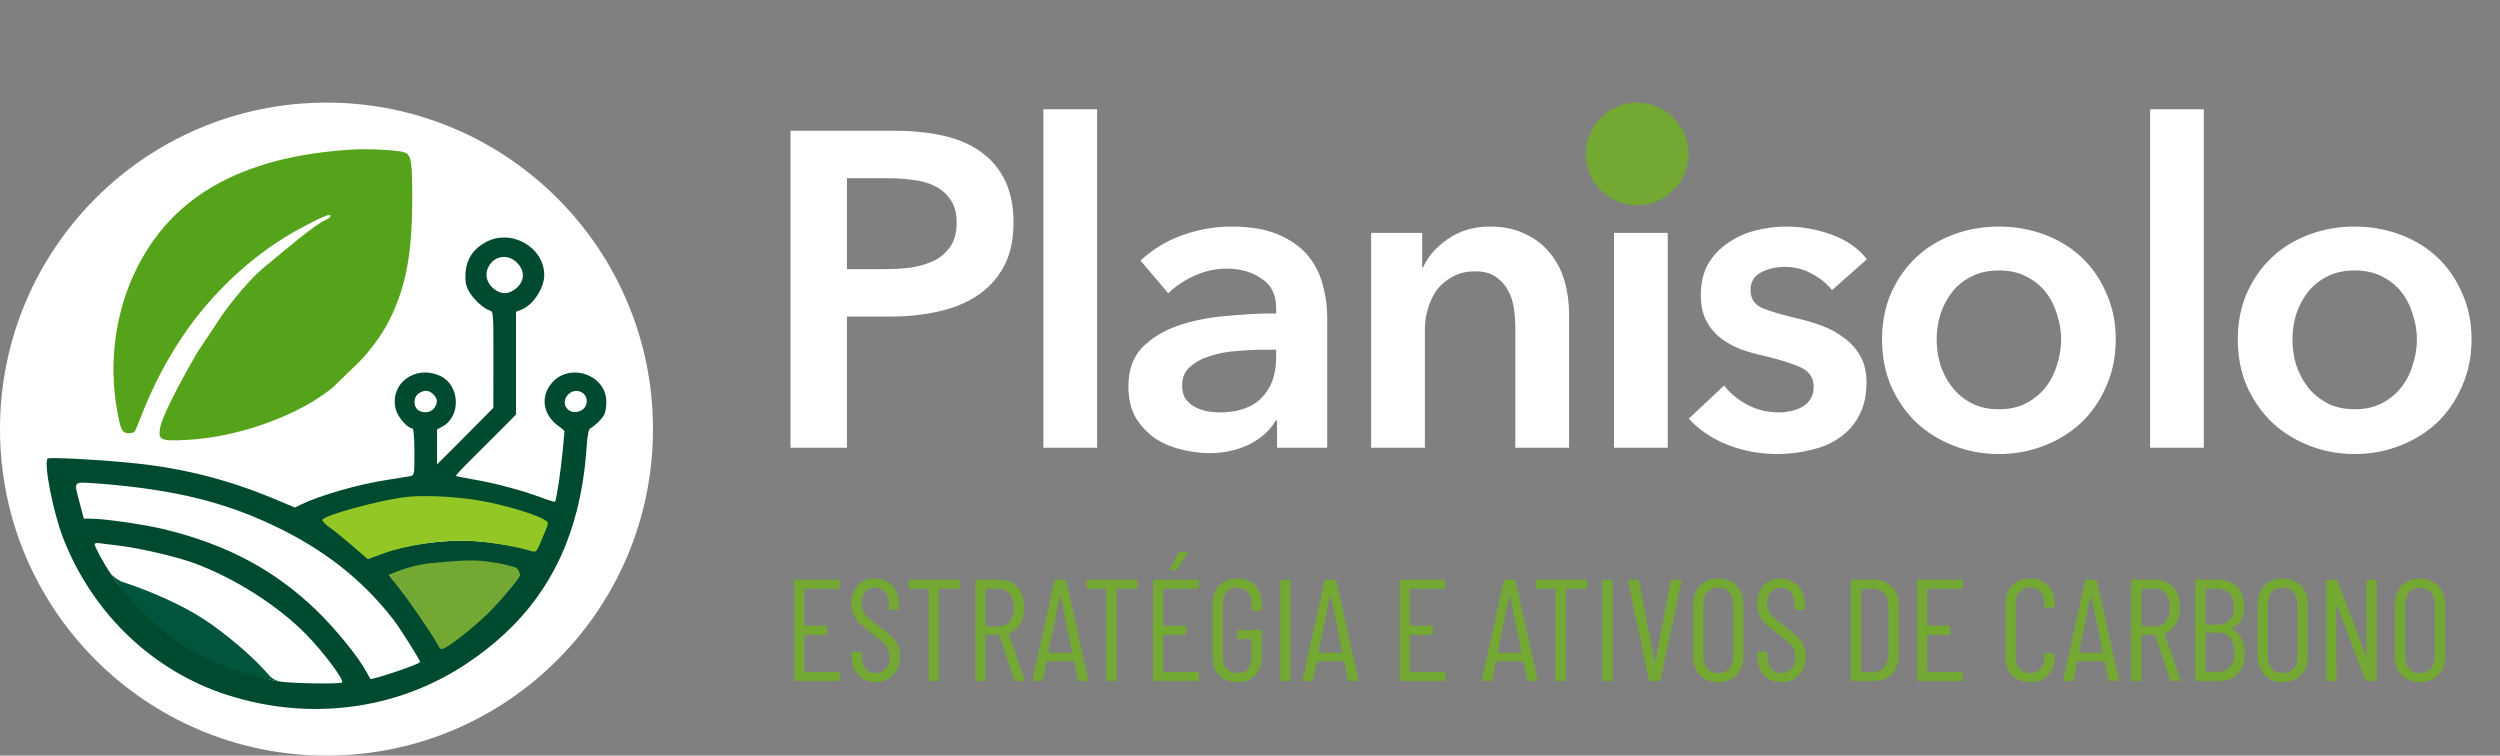<svg width="268" height="81" viewBox="0 0 268 81" fill="none" xmlns="http://www.w3.org/2000/svg">
<rect x="0" y="0" width="268" height="81" fill="#808080" stroke="none"/>
<circle cx="35" cy="46" r="35" fill="white"/>
<path fill-rule="evenodd" clip-rule="evenodd" d="M52.093 25.946C50.739 26.674 50.007 27.774 49.91 29.227C49.849 30.145 49.924 30.584 50.245 31.186C50.69 32.023 51.812 33.069 52.483 33.273C52.89 33.397 52.899 33.513 52.893 38.557L52.887 43.715L51.556 45.068C50.824 45.812 49.466 47.179 48.538 48.105L46.849 49.79L46.85 47.912L46.852 46.034L47.451 45.707C49.428 44.63 49.309 41.338 47.258 40.335C44.558 39.015 41.702 41.124 42.431 43.899C42.649 44.729 43.718 45.938 44.234 45.938C44.325 45.938 44.429 46.963 44.429 48.447C44.429 50.893 44.418 50.958 43.975 51.047C43.726 51.096 42.614 51.276 41.505 51.445C38.454 51.91 34.384 53.071 32.323 54.063L31.612 54.406L29.328 53.452C24.625 51.488 19.901 50.263 14.884 49.708C11.344 49.316 5.277 48.977 5.105 49.161C4.659 49.642 5.708 54.984 6.79 57.739C9.959 65.806 16.399 71.945 24.379 74.507C33.139 77.318 42.458 76.123 49.874 71.238C56.14 67.112 60.027 61.797 61.824 54.776C62.375 52.623 62.729 50.31 62.895 47.822C62.981 46.534 63.12 46.014 63.267 45.938C63.571 45.779 64.45 45.057 64.774 44.452C64.898 44.22 65 43.602 65 43.08C65 40.117 60.956 38.791 59.087 41.14C57.972 42.54 58.194 44.278 59.645 45.502C59.645 45.502 60.514 46.118 60.514 46.235C60.514 46.352 60.329 48.261 60.329 48.261C60.139 50.333 59.642 53.65 59.501 53.785C59.458 53.826 58.84 53.641 58.127 53.372C56.11 52.614 53.194 51.824 50.984 51.438C49.874 51.245 48.926 51.056 48.877 51.019C48.827 50.981 49.556 50.193 50.496 49.266C51.436 48.339 52.906 46.873 53.763 46.008L55.32 44.436V38.928V33.421L55.933 33.178C57.15 32.694 58.347 30.861 58.343 29.486C58.336 26.491 54.803 24.491 52.093 25.946ZM55.428 28.164C56.284 29.02 56.258 30.114 55.362 30.881C54.54 31.585 53.741 31.607 52.922 30.947C52.151 30.325 51.937 29.392 52.377 28.575C53.018 27.387 54.458 27.193 55.428 28.164ZM46.446 42.265C46.931 42.73 46.958 43.19 46.535 43.768C46.163 44.279 45.217 44.345 44.746 43.894C44.276 43.443 44.345 42.537 44.877 42.18C45.481 41.775 45.961 41.801 46.446 42.265ZM62.315 42.031C62.92 42.331 63.078 43.094 62.71 43.637C62.323 44.208 61.413 44.371 60.891 43.905C60.443 43.504 60.431 42.891 60.792 42.418C61.151 41.947 61.77 41.76 62.315 42.031ZM15.186 52.315C20.642 53.043 24.872 54.239 29.203 56.277C34.641 58.836 38.765 62.054 42.127 66.361C42.849 67.287 45.034 70.745 45.034 70.963C45.034 71.188 39.848 72.939 39.694 72.767C39.664 72.734 39.479 72.403 39.283 72.031C38.442 70.439 35.915 67.335 33.849 65.357C29.406 61.102 24.388 58.423 17.788 56.782C15.594 56.237 11.246 55.602 9.707 55.602H8.984L8.556 53.966C7.908 51.49 7.769 51.661 10.296 51.818C11.488 51.892 13.689 52.115 15.186 52.315ZM51.488 54.144C54.163 54.569 57.182 55.416 58.176 55.908C58.731 56.183 58.74 56.211 58.465 56.815C58.309 57.158 58.014 57.81 57.809 58.266C57.509 58.934 57.359 59.073 57.034 58.986C55.16 58.486 52.395 58.069 50.379 57.981C47.545 57.858 43.733 58.371 41.186 59.219L39.657 59.728L37.996 58.432C37.083 57.719 35.98 56.911 35.545 56.635C35.111 56.36 34.803 56.06 34.862 55.969C35.163 55.503 40.895 54.095 43.723 53.793C45.088 53.647 48.494 53.669 51.488 54.144ZM12.867 58.507C15.07 58.779 18.817 59.654 20.734 60.343C25.012 61.882 29.767 64.895 32.816 68C34.633 69.849 36.924 72.91 36.672 73.151C36.453 73.359 31.183 73.271 29.762 73.035C28.678 72.855 28.417 72.726 27.861 72.091C26.615 70.668 24.023 68.331 22.462 67.221C20.064 65.517 16.36 63.806 13.639 63.144C12.913 62.968 12.689 62.775 12.004 61.735C11.128 60.405 10.144 58.61 10.144 58.341C10.144 58.246 10.348 58.194 10.598 58.225C10.848 58.257 11.869 58.383 12.867 58.507ZM54.362 61.106C54.903 61.275 55.723 61.517 55.723 61.602C55.723 61.833 54.424 63.438 52.961 65.016C51.309 66.797 47.893 69.518 47.309 69.518C47.221 69.518 47.028 69.255 46.879 68.933C46.731 68.612 45.572 66.859 44.305 65.039C43.038 63.219 41.687 61.66 41.716 61.634C41.827 61.539 44.851 60.789 46.244 60.752C48.032 60.704 52.844 60.631 54.362 61.106Z" fill="#004A2F"/>
<path d="M31.866 73.465C31.304 73.371 30.747 73.288 30.249 73.155C22.195 71.51 17.082 68.753 11.524 61.141C11.436 61.032 11.351 60.915 11.269 60.789C11.354 60.907 11.439 61.025 11.524 61.141C12.244 62.04 13.083 62.369 13.083 62.369C13.083 62.369 18.72 64.107 22.695 66.951C25.298 68.814 27.479 70.81 28.861 72.405C29.19 72.785 29.68 73.003 30.249 73.155C30.775 73.263 31.314 73.366 31.866 73.465Z" fill="#01553D"/>
<path d="M58.257 55.65C57.248 55.097 54.178 54.144 51.459 53.667C48.416 53.133 44.954 53.108 43.567 53.272C40.692 53.612 34.865 55.194 34.56 55.718C34.5 55.821 34.812 56.158 35.254 56.468C35.695 56.777 36.816 57.686 37.745 58.487L39.433 59.944L40.987 59.372C43.576 58.419 47.452 57.842 50.331 57.98C52.381 58.079 55.191 58.548 57.096 59.11C57.427 59.208 57.579 59.052 57.884 58.3C58.093 57.788 58.392 57.055 58.551 56.67C58.831 55.991 58.822 55.96 58.257 55.65Z" fill="#92C726"/>
<path d="M55.723 61.674C55.723 61.589 55.69 60.958 55.149 60.789C54.837 60.691 53.921 60.455 53.358 60.366C51.187 60.021 50.672 59.944 46.194 60.366C44.009 60.572 41.827 61.539 41.716 61.634C41.687 61.659 43.038 63.291 44.306 65.111C45.573 66.931 46.731 68.683 46.88 69.005C47.028 69.327 47.222 69.59 47.309 69.59C47.894 69.59 51.309 66.869 52.962 65.088C54.424 63.51 55.723 61.905 55.723 61.674Z" fill="#73A932"/>
<path d="M14.07 30.054C17.766 21.343 25.553 16.75 37.849 16.029C39.552 15.929 42.726 16.102 43.34 16.327C44.105 16.608 44.205 17.24 44.19 21.705C44.17 27.56 43.394 31.286 41.447 34.865C40.316 36.946 38.568 38.733 38.568 38.733L35.595 41.613C35.595 41.613 34.398 42.554 33.128 43.278C29.277 45.472 24.372 46.927 20.059 47.153C17.229 47.302 16.97 47.194 17.149 45.943C17.404 44.158 21.156 37.777 21.156 37.777L23.938 33.595C23.938 33.595 26.254 30.366 28.216 28.74C30.752 26.639 33.746 24.085 34.875 23.593C35.426 23.352 35.617 23.058 35.223 23.058C34.858 23.058 32.201 24.41 30.513 25.454C26.028 28.229 21.92 32.318 19.038 36.878C17.251 39.704 16.152 41.948 14.613 45.914C14.454 46.323 14.274 46.445 13.833 46.445C13.081 46.445 12.92 46.122 12.521 43.807C11.723 39.18 12.274 34.287 14.07 30.054Z" fill="#55A31A"/>
<path d="M84.744 14.016H95.832C97.784 14.016 99.544 14.192 101.112 14.544C102.68 14.896 104.024 15.472 105.144 16.272C106.264 17.072 107.128 18.096 107.736 19.344C108.344 20.592 108.648 22.096 108.648 23.856C108.648 25.744 108.296 27.328 107.592 28.608C106.888 29.888 105.928 30.928 104.712 31.728C103.528 32.496 102.136 33.056 100.536 33.408C98.936 33.76 97.24 33.936 95.448 33.936H90.792V48H84.744V14.016ZM95.016 28.848C96.008 28.848 96.952 28.784 97.848 28.656C98.744 28.496 99.544 28.24 100.248 27.888C100.952 27.504 101.512 26.992 101.928 26.352C102.344 25.712 102.552 24.88 102.552 23.856C102.552 22.864 102.344 22.064 101.928 21.456C101.512 20.816 100.952 20.32 100.248 19.968C99.576 19.616 98.792 19.392 97.896 19.296C97.032 19.168 96.136 19.104 95.208 19.104H90.792V28.848H95.016ZM111.849 11.712H117.609V48H111.849V11.712ZM136.901 45.072H136.757C136.181 46.096 135.253 46.944 133.973 47.616C132.693 48.256 131.237 48.576 129.605 48.576C128.677 48.576 127.701 48.448 126.677 48.192C125.685 47.968 124.757 47.584 123.893 47.04C123.061 46.464 122.357 45.728 121.781 44.832C121.237 43.904 120.965 42.768 120.965 41.424C120.965 39.696 121.445 38.32 122.405 37.296C123.397 36.272 124.661 35.488 126.197 34.944C127.733 34.4 129.429 34.048 131.285 33.888C133.173 33.696 135.013 33.6 136.805 33.6V33.024C136.805 31.584 136.277 30.528 135.221 29.856C134.197 29.152 132.965 28.8 131.525 28.8C130.309 28.8 129.141 29.056 128.021 29.568C126.901 30.08 125.973 30.704 125.237 31.44L122.261 27.936C123.573 26.72 125.077 25.808 126.773 25.2C128.501 24.592 130.245 24.288 132.005 24.288C134.053 24.288 135.733 24.576 137.045 25.152C138.389 25.728 139.445 26.48 140.213 27.408C140.981 28.336 141.509 29.376 141.797 30.528C142.117 31.68 142.277 32.832 142.277 33.984V48H136.901V45.072ZM136.805 37.488H135.509C134.581 37.488 133.605 37.536 132.581 37.632C131.557 37.696 130.613 37.872 129.749 38.16C128.885 38.416 128.165 38.8 127.589 39.312C127.013 39.792 126.725 40.464 126.725 41.328C126.725 41.872 126.837 42.336 127.061 42.72C127.317 43.072 127.637 43.36 128.021 43.584C128.405 43.808 128.837 43.968 129.317 44.064C129.797 44.16 130.277 44.208 130.757 44.208C132.741 44.208 134.245 43.68 135.269 42.624C136.293 41.568 136.805 40.128 136.805 38.304V37.488ZM146.987 24.96H152.459V28.656H152.555C153.067 27.504 153.947 26.496 155.195 25.632C156.475 24.736 157.979 24.288 159.707 24.288C161.211 24.288 162.491 24.56 163.547 25.104C164.635 25.616 165.515 26.304 166.187 27.168C166.891 28.032 167.403 29.024 167.723 30.144C168.043 31.264 168.203 32.416 168.203 33.6V48H162.443V35.232C162.443 34.56 162.395 33.856 162.299 33.12C162.203 32.384 161.995 31.728 161.675 31.152C161.355 30.544 160.907 30.048 160.331 29.664C159.787 29.28 159.051 29.088 158.123 29.088C157.195 29.088 156.395 29.28 155.723 29.664C155.051 30.016 154.491 30.48 154.043 31.056C153.627 31.632 153.307 32.304 153.083 33.072C152.859 33.808 152.747 34.56 152.747 35.328V48H146.987V24.96ZM173.021 24.96H178.781V48H173.021V24.96ZM172.205 17.136C172.205 16.208 172.541 15.408 173.213 14.736C173.917 14.032 174.797 13.68 175.853 13.68C176.909 13.68 177.789 14.016 178.493 14.688C179.229 15.328 179.597 16.144 179.597 17.136C179.597 18.128 179.229 18.96 178.493 19.632C177.789 20.272 176.909 20.592 175.853 20.592C174.797 20.592 173.917 20.256 173.213 19.584C172.541 18.88 172.205 18.064 172.205 17.136ZM196.393 31.104C195.881 30.432 195.177 29.856 194.281 29.376C193.385 28.864 192.409 28.608 191.353 28.608C190.425 28.608 189.577 28.8 188.809 29.184C188.041 29.568 187.657 30.208 187.657 31.104C187.657 32 188.073 32.64 188.905 33.024C189.769 33.376 191.017 33.744 192.648 34.128C193.513 34.32 194.377 34.576 195.241 34.896C196.137 35.216 196.937 35.648 197.641 36.192C198.377 36.704 198.969 37.36 199.417 38.16C199.865 38.928 200.089 39.872 200.089 40.992C200.089 42.4 199.817 43.6 199.273 44.592C198.761 45.552 198.057 46.336 197.161 46.944C196.297 47.552 195.273 47.984 194.089 48.24C192.937 48.528 191.737 48.672 190.489 48.672C188.697 48.672 186.953 48.352 185.257 47.712C183.561 47.04 182.153 46.096 181.033 44.88L184.825 41.328C185.465 42.16 186.297 42.848 187.321 43.392C188.345 43.936 189.481 44.208 190.729 44.208C191.145 44.208 191.561 44.16 191.977 44.064C192.425 43.968 192.825 43.824 193.177 43.632C193.561 43.408 193.865 43.12 194.089 42.768C194.312 42.416 194.424 41.984 194.424 41.472C194.424 40.512 193.977 39.824 193.081 39.408C192.217 38.992 190.905 38.576 189.145 38.16C188.281 37.968 187.433 37.728 186.601 37.44C185.801 37.12 185.081 36.72 184.441 36.24C183.801 35.728 183.289 35.104 182.905 34.368C182.521 33.632 182.329 32.72 182.329 31.632C182.329 30.352 182.585 29.248 183.097 28.32C183.641 27.392 184.345 26.64 185.209 26.064C186.073 25.456 187.049 25.008 188.137 24.72C189.225 24.432 190.345 24.288 191.497 24.288C193.161 24.288 194.777 24.576 196.345 25.152C197.945 25.728 199.209 26.608 200.137 27.792L196.393 31.104ZM201.753 36.384C201.753 34.56 202.073 32.912 202.713 31.44C203.385 29.936 204.281 28.656 205.401 27.6C206.521 26.544 207.849 25.728 209.385 25.152C210.921 24.576 212.553 24.288 214.281 24.288C216.009 24.288 217.641 24.576 219.177 25.152C220.713 25.728 222.041 26.544 223.161 27.6C224.281 28.656 225.161 29.936 225.801 31.44C226.473 32.912 226.809 34.56 226.809 36.384C226.809 38.208 226.473 39.872 225.801 41.376C225.161 42.88 224.281 44.176 223.161 45.264C222.041 46.32 220.713 47.152 219.177 47.76C217.641 48.368 216.009 48.672 214.281 48.672C212.553 48.672 210.921 48.368 209.385 47.76C207.849 47.152 206.521 46.32 205.401 45.264C204.281 44.176 203.385 42.88 202.713 41.376C202.073 39.872 201.753 38.208 201.753 36.384ZM207.609 36.384C207.609 37.28 207.737 38.176 207.993 39.072C208.281 39.968 208.697 40.768 209.241 41.472C209.785 42.176 210.473 42.752 211.305 43.2C212.137 43.648 213.129 43.872 214.281 43.872C215.433 43.872 216.425 43.648 217.257 43.2C218.089 42.752 218.777 42.176 219.321 41.472C219.865 40.768 220.265 39.968 220.521 39.072C220.809 38.176 220.953 37.28 220.953 36.384C220.953 35.488 220.809 34.608 220.521 33.744C220.265 32.848 219.865 32.048 219.321 31.344C218.777 30.64 218.089 30.08 217.257 29.664C216.425 29.216 215.433 28.992 214.281 28.992C213.129 28.992 212.137 29.216 211.305 29.664C210.473 30.08 209.785 30.64 209.241 31.344C208.697 32.048 208.281 32.848 207.993 33.744C207.737 34.608 207.609 35.488 207.609 36.384ZM230.49 11.712H236.25V48H230.49V11.712ZM239.893 36.384C239.893 34.56 240.213 32.912 240.853 31.44C241.525 29.936 242.421 28.656 243.541 27.6C244.661 26.544 245.989 25.728 247.525 25.152C249.061 24.576 250.693 24.288 252.421 24.288C254.149 24.288 255.781 24.576 257.317 25.152C258.853 25.728 260.181 26.544 261.301 27.6C262.421 28.656 263.301 29.936 263.941 31.44C264.613 32.912 264.949 34.56 264.949 36.384C264.949 38.208 264.613 39.872 263.941 41.376C263.301 42.88 262.421 44.176 261.301 45.264C260.181 46.32 258.853 47.152 257.317 47.76C255.781 48.368 254.149 48.672 252.421 48.672C250.693 48.672 249.061 48.368 247.525 47.76C245.989 47.152 244.661 46.32 243.541 45.264C242.421 44.176 241.525 42.88 240.853 41.376C240.213 39.872 239.893 38.208 239.893 36.384ZM245.749 36.384C245.749 37.28 245.877 38.176 246.133 39.072C246.421 39.968 246.837 40.768 247.381 41.472C247.925 42.176 248.613 42.752 249.445 43.2C250.277 43.648 251.269 43.872 252.421 43.872C253.573 43.872 254.565 43.648 255.397 43.2C256.229 42.752 256.917 42.176 257.461 41.472C258.005 40.768 258.405 39.968 258.661 39.072C258.949 38.176 259.093 37.28 259.093 36.384C259.093 35.488 258.949 34.608 258.661 33.744C258.405 32.848 258.005 32.048 257.461 31.344C256.917 30.64 256.229 30.08 255.397 29.664C254.565 29.216 253.573 28.992 252.421 28.992C251.269 28.992 250.277 29.216 249.445 29.664C248.613 30.08 247.925 30.64 247.381 31.344C246.837 32.048 246.421 32.848 246.133 33.744C245.877 34.608 245.749 35.488 245.749 36.384Z" fill="white"/>
<circle cx="175.5" cy="16.5" r="5.5" fill="#73A932"/>
<path d="M90.029 62.956C90.029 63.059 89.978 63.111 89.874 63.111H86.278C86.237 63.111 86.216 63.132 86.216 63.173V67.017C86.216 67.058 86.237 67.079 86.278 67.079H88.541C88.645 67.079 88.697 67.131 88.697 67.234V67.9C88.697 68.004 88.645 68.055 88.541 68.055H86.278C86.237 68.055 86.216 68.076 86.216 68.118V71.977C86.216 72.018 86.237 72.039 86.278 72.039H89.874C89.978 72.039 90.029 72.091 90.029 72.194V72.845C90.029 72.948 89.978 73 89.874 73H85.271C85.168 73 85.116 72.948 85.116 72.845V62.305C85.116 62.202 85.168 62.15 85.271 62.15H89.874C89.978 62.15 90.029 62.202 90.029 62.305V62.956ZM93.869 73.124C93.104 73.124 92.484 72.871 92.009 72.365C91.534 71.858 91.296 71.197 91.296 70.38V70.024C91.296 69.921 91.348 69.869 91.451 69.869H92.21C92.314 69.869 92.365 69.921 92.365 70.024V70.334C92.365 70.882 92.505 71.326 92.784 71.667C93.063 71.998 93.425 72.163 93.869 72.163C94.303 72.163 94.665 72.003 94.954 71.683C95.243 71.362 95.388 70.939 95.388 70.412C95.388 70.06 95.316 69.76 95.171 69.513C95.037 69.254 94.856 69.032 94.629 68.846C94.412 68.65 94.045 68.355 93.528 67.963C93.011 67.58 92.603 67.255 92.303 66.986C92.004 66.707 91.756 66.376 91.559 65.994C91.374 65.612 91.281 65.162 91.281 64.645C91.281 63.84 91.513 63.204 91.978 62.739C92.443 62.264 93.047 62.026 93.791 62.026C94.577 62.026 95.202 62.284 95.667 62.801C96.142 63.307 96.38 63.984 96.38 64.832V65.219C96.38 65.322 96.328 65.374 96.225 65.374H95.45C95.347 65.374 95.295 65.322 95.295 65.219V64.816C95.295 64.268 95.156 63.829 94.876 63.498C94.608 63.157 94.246 62.987 93.791 62.987C93.378 62.987 93.037 63.137 92.769 63.437C92.5 63.726 92.365 64.139 92.365 64.677C92.365 64.997 92.422 65.281 92.536 65.529C92.66 65.767 92.841 65.994 93.079 66.211C93.316 66.428 93.668 66.712 94.132 67.064C94.752 67.518 95.212 67.89 95.512 68.18C95.822 68.459 96.06 68.769 96.225 69.109C96.39 69.44 96.473 69.843 96.473 70.319C96.473 71.166 96.23 71.848 95.745 72.365C95.259 72.871 94.634 73.124 93.869 73.124ZM102.756 62.15C102.859 62.15 102.911 62.202 102.911 62.305V62.956C102.911 63.059 102.859 63.111 102.756 63.111H100.71C100.669 63.111 100.648 63.132 100.648 63.173V72.845C100.648 72.948 100.596 73 100.493 73H99.702C99.599 73 99.547 72.948 99.547 72.845V63.173C99.547 63.132 99.527 63.111 99.485 63.111H97.563C97.46 63.111 97.408 63.059 97.408 62.956V62.305C97.408 62.202 97.46 62.15 97.563 62.15H102.756ZM108.892 73C108.799 73 108.737 72.959 108.706 72.876L107.125 68.087C107.114 68.055 107.094 68.04 107.063 68.04H105.714C105.673 68.04 105.652 68.061 105.652 68.102V72.845C105.652 72.948 105.6 73 105.497 73H104.707C104.603 73 104.552 72.948 104.552 72.845V62.305C104.552 62.202 104.603 62.15 104.707 62.15H107.264C108.018 62.15 108.628 62.429 109.093 62.987C109.558 63.535 109.791 64.253 109.791 65.141C109.791 65.813 109.646 66.392 109.357 66.877C109.067 67.363 108.675 67.704 108.179 67.9C108.137 67.911 108.122 67.937 108.132 67.978L109.822 72.829L109.837 72.891C109.837 72.964 109.791 73 109.698 73H108.892ZM105.714 63.111C105.673 63.111 105.652 63.132 105.652 63.173V67.094C105.652 67.136 105.673 67.156 105.714 67.156H107.109C107.584 67.156 107.967 66.976 108.256 66.614C108.545 66.242 108.69 65.751 108.69 65.141C108.69 64.532 108.545 64.041 108.256 63.669C107.967 63.297 107.584 63.111 107.109 63.111H105.714ZM115.712 73C115.619 73 115.563 72.954 115.542 72.861L115.154 70.939C115.154 70.918 115.144 70.902 115.123 70.892C115.113 70.882 115.098 70.876 115.077 70.876H112.271C112.251 70.876 112.23 70.882 112.209 70.892C112.199 70.902 112.194 70.918 112.194 70.939L111.806 72.861C111.796 72.954 111.739 73 111.636 73H110.845C110.794 73 110.752 72.984 110.721 72.954C110.701 72.922 110.696 72.881 110.706 72.829L113.031 62.289C113.052 62.197 113.108 62.15 113.201 62.15H114.131C114.235 62.15 114.292 62.197 114.302 62.289L116.658 72.829V72.861C116.658 72.954 116.611 73 116.518 73H115.712ZM112.395 69.915C112.395 69.957 112.411 69.978 112.442 69.978H114.891C114.922 69.978 114.937 69.957 114.937 69.915L113.697 63.824C113.687 63.793 113.677 63.778 113.666 63.778C113.656 63.778 113.646 63.793 113.635 63.824L112.395 69.915ZM121.813 62.15C121.916 62.15 121.968 62.202 121.968 62.305V62.956C121.968 63.059 121.916 63.111 121.813 63.111H119.767C119.726 63.111 119.705 63.132 119.705 63.173V72.845C119.705 72.948 119.653 73 119.55 73H118.759C118.656 73 118.604 72.948 118.604 72.845V63.173C118.604 63.132 118.584 63.111 118.542 63.111H116.62C116.517 63.111 116.465 63.059 116.465 62.956V62.305C116.465 62.202 116.517 62.15 116.62 62.15H121.813ZM128.522 62.956C128.522 63.059 128.471 63.111 128.367 63.111H124.771C124.73 63.111 124.709 63.132 124.709 63.173V67.017C124.709 67.058 124.73 67.079 124.771 67.079H127.034C127.138 67.079 127.189 67.131 127.189 67.234V67.9C127.189 68.004 127.138 68.055 127.034 68.055H124.771C124.73 68.055 124.709 68.076 124.709 68.118V71.977C124.709 72.018 124.73 72.039 124.771 72.039H128.367C128.471 72.039 128.522 72.091 128.522 72.194V72.845C128.522 72.948 128.471 73 128.367 73H123.764C123.66 73 123.609 72.948 123.609 72.845V62.305C123.609 62.202 123.66 62.15 123.764 62.15H128.367C128.471 62.15 128.522 62.202 128.522 62.305V62.956ZM125.531 61.127C125.469 61.127 125.427 61.111 125.407 61.081C125.386 61.039 125.391 60.993 125.422 60.941L126.383 59.252C126.435 59.179 126.497 59.143 126.569 59.143H127.205C127.267 59.143 127.303 59.164 127.313 59.205C127.334 59.236 127.329 59.277 127.298 59.329L126.213 61.019C126.161 61.091 126.099 61.127 126.027 61.127H125.531ZM132.625 73.124C131.83 73.124 131.194 72.891 130.719 72.427C130.243 71.951 130.006 71.321 130.006 70.535V64.615C130.006 63.829 130.243 63.204 130.719 62.739C131.194 62.264 131.83 62.026 132.625 62.026C133.421 62.026 134.056 62.264 134.532 62.739C135.017 63.214 135.26 63.845 135.26 64.63V65.296C135.26 65.4 135.209 65.451 135.105 65.451H134.315C134.211 65.451 134.16 65.4 134.16 65.296V64.599C134.16 64.113 134.02 63.726 133.741 63.437C133.462 63.137 133.09 62.987 132.625 62.987C132.171 62.987 131.799 63.137 131.509 63.437C131.23 63.736 131.091 64.124 131.091 64.599V70.551C131.091 71.026 131.23 71.414 131.509 71.713C131.799 72.013 132.171 72.163 132.625 72.163C133.09 72.163 133.462 72.018 133.741 71.729C134.02 71.429 134.16 71.037 134.16 70.551V68.567C134.16 68.526 134.139 68.505 134.098 68.505H132.765C132.661 68.505 132.61 68.453 132.61 68.35V67.699C132.61 67.596 132.661 67.544 132.765 67.544H135.105C135.209 67.544 135.26 67.596 135.26 67.699V70.535C135.26 71.321 135.017 71.951 134.532 72.427C134.056 72.891 133.421 73.124 132.625 73.124ZM137.402 73C137.299 73 137.247 72.948 137.247 72.845V62.305C137.247 62.202 137.299 62.15 137.402 62.15H138.192C138.296 62.15 138.347 62.202 138.347 62.305V72.845C138.347 72.948 138.296 73 138.192 73H137.402ZM144.669 73C144.576 73 144.519 72.954 144.498 72.861L144.111 70.939C144.111 70.918 144.101 70.902 144.08 70.892C144.07 70.882 144.054 70.876 144.033 70.876H141.228C141.207 70.876 141.187 70.882 141.166 70.892C141.156 70.902 141.15 70.918 141.15 70.939L140.763 72.861C140.753 72.954 140.696 73 140.592 73H139.802C139.75 73 139.709 72.984 139.678 72.954C139.657 72.922 139.652 72.881 139.662 72.829L141.987 62.289C142.008 62.197 142.065 62.15 142.158 62.15H143.088C143.191 62.15 143.248 62.197 143.258 62.289L145.614 72.829V72.861C145.614 72.954 145.568 73 145.475 73H144.669ZM141.352 69.915C141.352 69.957 141.367 69.978 141.398 69.978H143.847C143.878 69.978 143.894 69.957 143.894 69.915L142.654 63.824C142.644 63.793 142.633 63.778 142.623 63.778C142.613 63.778 142.602 63.793 142.592 63.824L141.352 69.915ZM154.951 62.956C154.951 63.059 154.899 63.111 154.796 63.111H151.2C151.159 63.111 151.138 63.132 151.138 63.173V67.017C151.138 67.058 151.159 67.079 151.2 67.079H153.463C153.566 67.079 153.618 67.131 153.618 67.234V67.9C153.618 68.004 153.566 68.055 153.463 68.055H151.2C151.159 68.055 151.138 68.076 151.138 68.118V71.977C151.138 72.018 151.159 72.039 151.2 72.039H154.796C154.899 72.039 154.951 72.091 154.951 72.194V72.845C154.951 72.948 154.899 73 154.796 73H150.192C150.089 73 150.037 72.948 150.037 72.845V62.305C150.037 62.202 150.089 62.15 150.192 62.15H154.796C154.899 62.15 154.951 62.202 154.951 62.305V62.956ZM163.877 73C163.784 73 163.728 72.954 163.707 72.861L163.319 70.939C163.319 70.918 163.309 70.902 163.288 70.892C163.278 70.882 163.263 70.876 163.242 70.876H160.436C160.416 70.876 160.395 70.882 160.374 70.892C160.364 70.902 160.359 70.918 160.359 70.939L159.971 72.861C159.961 72.954 159.904 73 159.801 73H159.01C158.959 73 158.917 72.984 158.886 72.954C158.866 72.922 158.861 72.881 158.871 72.829L161.196 62.289C161.217 62.197 161.273 62.15 161.366 62.15H162.296C162.4 62.15 162.457 62.197 162.467 62.289L164.823 72.829V72.861C164.823 72.954 164.776 73 164.683 73H163.877ZM160.56 69.915C160.56 69.957 160.576 69.978 160.607 69.978H163.056C163.087 69.978 163.102 69.957 163.102 69.915L161.862 63.824C161.852 63.793 161.842 63.778 161.831 63.778C161.821 63.778 161.811 63.793 161.8 63.824L160.56 69.915ZM169.978 62.15C170.081 62.15 170.133 62.202 170.133 62.305V62.956C170.133 63.059 170.081 63.111 169.978 63.111H167.932C167.891 63.111 167.87 63.132 167.87 63.173V72.845C167.87 72.948 167.818 73 167.715 73H166.925C166.821 73 166.77 72.948 166.77 72.845V63.173C166.77 63.132 166.749 63.111 166.708 63.111H164.786C164.682 63.111 164.631 63.059 164.631 62.956V62.305C164.631 62.202 164.682 62.15 164.786 62.15H169.978ZM171.929 73C171.825 73 171.774 72.948 171.774 72.845V62.305C171.774 62.202 171.825 62.15 171.929 62.15H172.719C172.823 62.15 172.874 62.202 172.874 62.305V72.845C172.874 72.948 172.823 73 172.719 73H171.929ZM176.948 73C176.855 73 176.798 72.954 176.778 72.861L174.53 62.321V62.289C174.53 62.197 174.577 62.15 174.67 62.15H175.538C175.641 62.15 175.698 62.197 175.708 62.289L177.382 70.954C177.393 70.975 177.403 70.985 177.413 70.985C177.424 70.985 177.434 70.975 177.444 70.954L179.103 62.289C179.123 62.197 179.18 62.15 179.273 62.15H180.11C180.224 62.15 180.27 62.207 180.25 62.321L178.002 72.861C177.992 72.954 177.935 73 177.832 73H176.948ZM184.182 73.124C183.386 73.124 182.74 72.876 182.244 72.38C181.758 71.884 181.516 71.228 181.516 70.412V64.739C181.516 63.922 181.758 63.266 182.244 62.77C182.74 62.274 183.386 62.026 184.182 62.026C184.988 62.026 185.639 62.274 186.135 62.77C186.631 63.266 186.879 63.922 186.879 64.739V70.412C186.879 71.218 186.631 71.874 186.135 72.38C185.639 72.876 184.988 73.124 184.182 73.124ZM184.182 72.163C184.657 72.163 185.039 72.008 185.329 71.698C185.628 71.378 185.778 70.969 185.778 70.474V64.692C185.778 64.186 185.628 63.778 185.329 63.468C185.039 63.147 184.657 62.987 184.182 62.987C183.717 62.987 183.339 63.147 183.05 63.468C182.761 63.778 182.616 64.186 182.616 64.692V70.474C182.616 70.969 182.761 71.378 183.05 71.698C183.339 72.008 183.717 72.163 184.182 72.163ZM190.956 73.124C190.191 73.124 189.571 72.871 189.096 72.365C188.621 71.858 188.383 71.197 188.383 70.38V70.024C188.383 69.921 188.435 69.869 188.538 69.869H189.297C189.401 69.869 189.452 69.921 189.452 70.024V70.334C189.452 70.882 189.592 71.326 189.871 71.667C190.15 71.998 190.512 72.163 190.956 72.163C191.39 72.163 191.752 72.003 192.041 71.683C192.33 71.362 192.475 70.939 192.475 70.412C192.475 70.06 192.403 69.76 192.258 69.513C192.124 69.254 191.943 69.032 191.715 68.846C191.498 68.65 191.132 68.355 190.615 67.963C190.098 67.58 189.69 67.255 189.39 66.986C189.091 66.707 188.843 66.376 188.646 65.994C188.46 65.612 188.367 65.162 188.367 64.645C188.367 63.84 188.6 63.204 189.065 62.739C189.53 62.264 190.134 62.026 190.878 62.026C191.664 62.026 192.289 62.284 192.754 62.801C193.229 63.307 193.467 63.984 193.467 64.832V65.219C193.467 65.322 193.415 65.374 193.312 65.374H192.537C192.434 65.374 192.382 65.322 192.382 65.219V64.816C192.382 64.268 192.242 63.829 191.963 63.498C191.695 63.157 191.333 62.987 190.878 62.987C190.465 62.987 190.124 63.137 189.855 63.437C189.587 63.726 189.452 64.139 189.452 64.677C189.452 64.997 189.509 65.281 189.623 65.529C189.747 65.767 189.928 65.994 190.165 66.211C190.403 66.428 190.754 66.712 191.219 67.064C191.839 67.518 192.299 67.89 192.599 68.18C192.909 68.459 193.147 68.769 193.312 69.109C193.477 69.44 193.56 69.843 193.56 70.319C193.56 71.166 193.317 71.848 192.831 72.365C192.346 72.871 191.721 73.124 190.956 73.124ZM198.554 73C198.451 73 198.399 72.948 198.399 72.845V62.305C198.399 62.202 198.451 62.15 198.554 62.15H200.941C201.737 62.15 202.372 62.413 202.848 62.941C203.323 63.457 203.561 64.155 203.561 65.033V70.117C203.561 70.995 203.323 71.698 202.848 72.225C202.372 72.742 201.737 73 200.941 73H198.554ZM199.5 71.977C199.5 72.018 199.52 72.039 199.562 72.039L200.926 72.023C201.38 72.023 201.742 71.848 202.011 71.496C202.29 71.145 202.434 70.67 202.445 70.07V65.079C202.445 64.47 202.31 63.989 202.042 63.638C201.773 63.287 201.401 63.111 200.926 63.111H199.562C199.52 63.111 199.5 63.132 199.5 63.173V71.977ZM210.412 62.956C210.412 63.059 210.36 63.111 210.257 63.111H206.661C206.619 63.111 206.599 63.132 206.599 63.173V67.017C206.599 67.058 206.619 67.079 206.661 67.079H208.924C209.027 67.079 209.079 67.131 209.079 67.234V67.9C209.079 68.004 209.027 68.055 208.924 68.055H206.661C206.619 68.055 206.599 68.076 206.599 68.118V71.977C206.599 72.018 206.619 72.039 206.661 72.039H210.257C210.36 72.039 210.412 72.091 210.412 72.194V72.845C210.412 72.948 210.36 73 210.257 73H205.653C205.55 73 205.498 72.948 205.498 72.845V62.305C205.498 62.202 205.55 62.15 205.653 62.15H210.257C210.36 62.15 210.412 62.202 210.412 62.305V62.956ZM217.618 73.124C216.822 73.124 216.182 72.881 215.696 72.395C215.221 71.91 214.983 71.259 214.983 70.442V64.692C214.983 63.886 215.221 63.24 215.696 62.755C216.182 62.269 216.822 62.026 217.618 62.026C218.424 62.026 219.065 62.269 219.54 62.755C220.026 63.23 220.268 63.876 220.268 64.692V64.956C220.268 65.059 220.217 65.111 220.113 65.111L219.307 65.157C219.204 65.157 219.152 65.105 219.152 65.002V64.615C219.152 64.129 219.013 63.736 218.734 63.437C218.455 63.137 218.083 62.987 217.618 62.987C217.163 62.987 216.791 63.137 216.502 63.437C216.223 63.736 216.083 64.129 216.083 64.615V70.535C216.083 71.021 216.223 71.414 216.502 71.713C216.791 72.013 217.163 72.163 217.618 72.163C218.083 72.163 218.455 72.013 218.734 71.713C219.013 71.414 219.152 71.021 219.152 70.535V70.148C219.152 70.045 219.204 69.993 219.307 69.993L220.113 70.04C220.217 70.04 220.268 70.091 220.268 70.195V70.442C220.268 71.259 220.026 71.91 219.54 72.395C219.054 72.881 218.414 73.124 217.618 73.124ZM226.195 73C226.102 73 226.045 72.954 226.025 72.861L225.637 70.939C225.637 70.918 225.627 70.902 225.606 70.892C225.596 70.882 225.58 70.876 225.56 70.876H222.754C222.734 70.876 222.713 70.882 222.692 70.892C222.682 70.902 222.677 70.918 222.677 70.939L222.289 72.861C222.279 72.954 222.222 73 222.119 73H221.328C221.277 73 221.235 72.984 221.204 72.954C221.184 72.922 221.178 72.881 221.189 72.829L223.514 62.289C223.534 62.197 223.591 62.15 223.684 62.15H224.614C224.718 62.15 224.774 62.197 224.785 62.289L227.141 72.829V72.861C227.141 72.954 227.094 73 227.001 73H226.195ZM222.878 69.915C222.878 69.957 222.894 69.978 222.925 69.978H225.374C225.405 69.978 225.42 69.957 225.42 69.915L224.18 63.824C224.17 63.793 224.16 63.778 224.149 63.778C224.139 63.778 224.129 63.793 224.118 63.824L222.878 69.915ZM232.801 73C232.708 73 232.646 72.959 232.615 72.876L231.034 68.087C231.023 68.055 231.003 68.04 230.972 68.04H229.623C229.582 68.04 229.561 68.061 229.561 68.102V72.845C229.561 72.948 229.51 73 229.406 73H228.616C228.512 73 228.461 72.948 228.461 72.845V62.305C228.461 62.202 228.512 62.15 228.616 62.15H231.173C231.928 62.15 232.537 62.429 233.002 62.987C233.467 63.535 233.7 64.253 233.7 65.141C233.7 65.813 233.555 66.392 233.266 66.877C232.976 67.363 232.584 67.704 232.088 67.9C232.046 67.911 232.031 67.937 232.041 67.978L233.731 72.829L233.746 72.891C233.746 72.964 233.7 73 233.607 73H232.801ZM229.623 63.111C229.582 63.111 229.561 63.132 229.561 63.173V67.094C229.561 67.136 229.582 67.156 229.623 67.156H231.018C231.494 67.156 231.876 66.976 232.165 66.614C232.455 66.242 232.599 65.751 232.599 65.141C232.599 64.532 232.455 64.041 232.165 63.669C231.876 63.297 231.494 63.111 231.018 63.111H229.623ZM240.634 70.055C240.644 70.985 240.396 71.708 239.89 72.225C239.383 72.742 238.707 73 237.859 73H235.488C235.384 73 235.333 72.948 235.333 72.845V62.305C235.333 62.202 235.384 62.15 235.488 62.15H237.72C238.608 62.15 239.306 62.398 239.812 62.894C240.319 63.38 240.572 64.077 240.572 64.987C240.572 66.144 240.143 66.934 239.285 67.358C239.265 67.368 239.254 67.379 239.254 67.389C239.254 67.399 239.259 67.41 239.27 67.42C240.179 67.947 240.634 68.825 240.634 70.055ZM236.495 63.111C236.454 63.111 236.433 63.132 236.433 63.173V66.909C236.433 66.95 236.454 66.971 236.495 66.971H237.72C238.278 66.971 238.712 66.805 239.022 66.475C239.332 66.144 239.487 65.679 239.487 65.079C239.487 64.46 239.332 63.979 239.022 63.638C238.712 63.287 238.278 63.111 237.72 63.111H236.495ZM237.782 72.023C238.329 72.023 238.758 71.843 239.068 71.481C239.378 71.109 239.533 70.592 239.533 69.931C239.533 69.259 239.378 68.737 239.068 68.365C238.758 67.993 238.329 67.808 237.782 67.808H236.495C236.454 67.808 236.433 67.828 236.433 67.87V71.962C236.433 72.003 236.454 72.023 236.495 72.023H237.782ZM244.698 73.124C243.903 73.124 243.257 72.876 242.761 72.38C242.275 71.884 242.032 71.228 242.032 70.412V64.739C242.032 63.922 242.275 63.266 242.761 62.77C243.257 62.274 243.903 62.026 244.698 62.026C245.504 62.026 246.155 62.274 246.651 62.77C247.147 63.266 247.395 63.922 247.395 64.739V70.412C247.395 71.218 247.147 71.874 246.651 72.38C246.155 72.876 245.504 73.124 244.698 73.124ZM244.698 72.163C245.174 72.163 245.556 72.008 245.845 71.698C246.145 71.378 246.295 70.969 246.295 70.474V64.692C246.295 64.186 246.145 63.778 245.845 63.468C245.556 63.147 245.174 62.987 244.698 62.987C244.233 62.987 243.856 63.147 243.567 63.468C243.277 63.778 243.133 64.186 243.133 64.692V70.474C243.133 70.969 243.277 71.378 243.567 71.698C243.856 72.008 244.233 72.163 244.698 72.163ZM253.705 62.305C253.705 62.202 253.756 62.15 253.86 62.15H254.635C254.738 62.15 254.79 62.202 254.79 62.305V72.845C254.79 72.948 254.738 73 254.635 73H253.72C253.637 73 253.581 72.959 253.55 72.876L250.527 64.862C250.517 64.832 250.501 64.821 250.481 64.832C250.46 64.832 250.45 64.847 250.45 64.878L250.465 72.845C250.465 72.948 250.413 73 250.31 73H249.52C249.416 73 249.365 72.948 249.365 72.845V62.305C249.365 62.202 249.416 62.15 249.52 62.15H250.419C250.501 62.15 250.558 62.191 250.589 62.274L253.627 70.303C253.637 70.334 253.653 70.35 253.674 70.35C253.694 70.339 253.705 70.319 253.705 70.287V62.305ZM259.411 73.124C258.615 73.124 257.97 72.876 257.474 72.38C256.988 71.884 256.745 71.228 256.745 70.412V64.739C256.745 63.922 256.988 63.266 257.474 62.77C257.97 62.274 258.615 62.026 259.411 62.026C260.217 62.026 260.868 62.274 261.364 62.77C261.86 63.266 262.108 63.922 262.108 64.739V70.412C262.108 71.218 261.86 71.874 261.364 72.38C260.868 72.876 260.217 73.124 259.411 73.124ZM259.411 72.163C259.886 72.163 260.269 72.008 260.558 71.698C260.858 71.378 261.008 70.969 261.008 70.474V64.692C261.008 64.186 260.858 63.778 260.558 63.468C260.269 63.147 259.886 62.987 259.411 62.987C258.946 62.987 258.569 63.147 258.28 63.468C257.99 63.778 257.846 64.186 257.846 64.692V70.474C257.846 70.969 257.99 71.378 258.28 71.698C258.569 72.008 258.946 72.163 259.411 72.163Z" fill="#73A932"/>
</svg>
